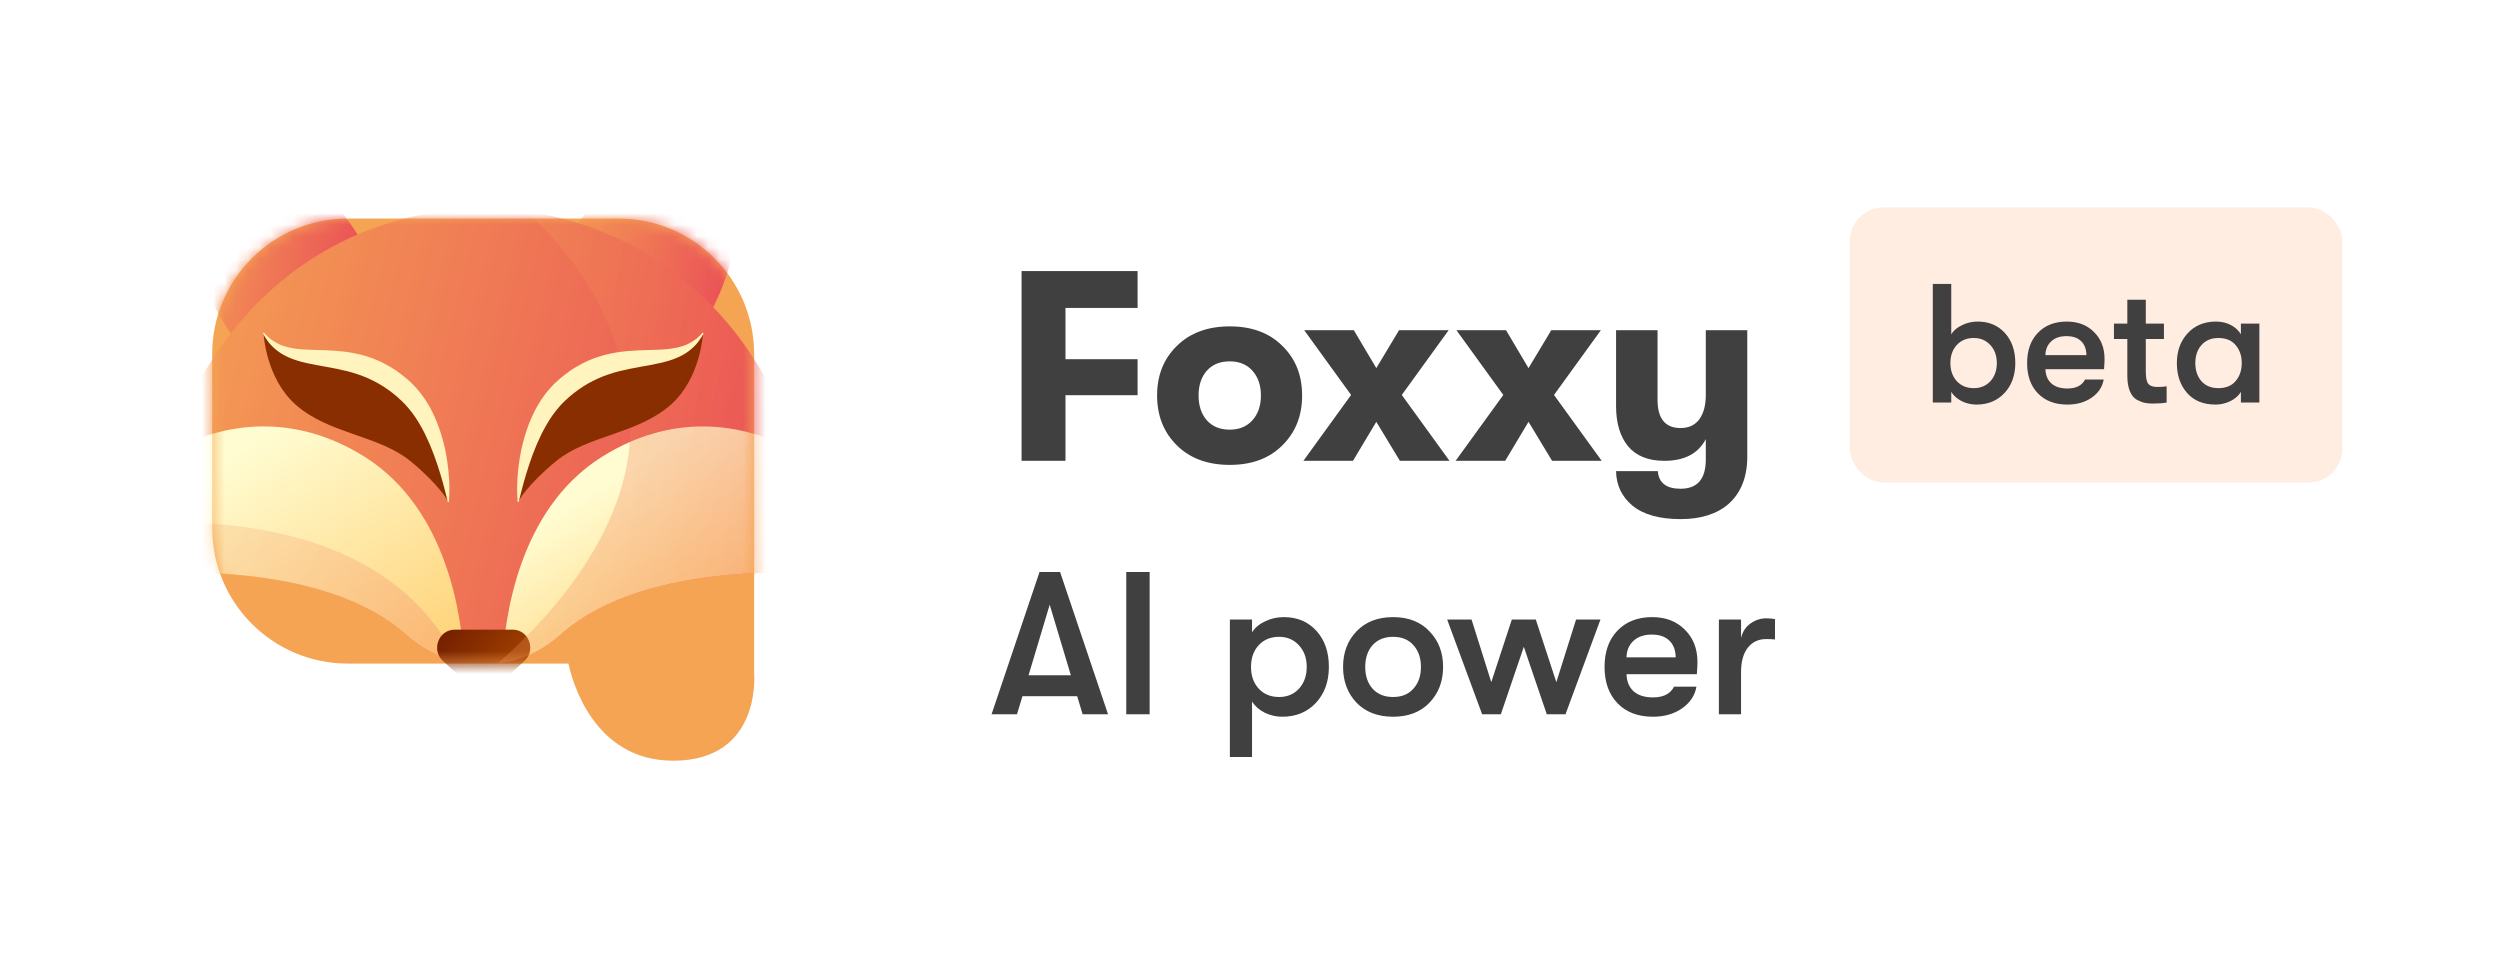 <?xml version="1.0" encoding="UTF-8"?> <svg xmlns="http://www.w3.org/2000/svg" width="217" height="85" viewBox="0 0 217 85" fill="none"><rect y="0.5" width="217" height="84" rx="16" fill="white" fill-opacity="0.5"></rect><rect x="6.652" y="7.206" width="70.588" height="70.588" rx="11.765" fill="white"></rect><path fill-rule="evenodd" clip-rule="evenodd" d="M18.418 30.735V45.834C18.418 52.331 23.685 57.599 30.182 57.599H49.343C49.625 58.946 51.441 66.029 58.434 66.029C66.163 66.029 65.46 58.417 65.46 58.417V47.517V36.618H65.459V30.735C65.459 24.238 60.192 18.971 53.694 18.971H41.938H30.182C23.685 18.971 18.418 24.238 18.418 30.735Z" fill="#F5A453"></path><mask id="mask0_3189_950" style="mask-type:alpha" maskUnits="userSpaceOnUse" x="18" y="18" width="48" height="49"><path fill-rule="evenodd" clip-rule="evenodd" d="M18.418 30.735V45.834C18.418 52.331 23.685 57.599 30.182 57.599H49.343C49.625 58.946 51.441 66.029 58.434 66.029C66.163 66.029 65.46 58.417 65.46 58.417V47.517V36.618H65.459V30.735C65.459 24.238 60.192 18.971 53.694 18.971H41.938H30.182C23.685 18.971 18.418 24.238 18.418 30.735Z" fill="url(#paint0_linear_3189_950)"></path></mask><g mask="url(#mask0_3189_950)"><g filter="url(#filter1_d_3189_950)"><path d="M58.895 24.742C58.895 24.742 55.065 24.672 50.855 20.282C49.972 19.377 49.081 18.273 48.207 16.948C48.207 16.948 50.097 9.254 63.697 2.794C63.697 2.794 66.994 16.23 58.895 24.739V24.742Z" fill="url(#paint1_linear_3189_950)"></path><path d="M32.359 16.951C32.22 17.16 32.084 17.364 31.941 17.562C31.204 18.616 30.454 19.522 29.711 20.285C25.501 24.675 21.671 24.742 21.671 24.742C13.572 16.233 16.869 2.797 16.869 2.797C18.3 3.478 19.603 4.171 20.785 4.87C30.842 10.792 32.359 16.951 32.359 16.951Z" fill="url(#paint2_linear_3189_950)"></path><path d="M71.358 43.646C71.358 43.646 56.17 42.163 48.652 48.881C47.206 50.173 45.47 51.06 43.61 51.337C43.477 51.358 43.343 51.376 43.207 51.389C42.911 51.422 42.609 51.437 42.31 51.437H41.572C39.226 51.437 37.004 50.471 35.23 48.881C27.714 42.163 12.535 43.646 12.535 43.646C12.535 43.646 12.864 30.539 21.428 21.082C21.517 20.994 21.594 20.893 21.68 20.805C28.09 13.878 37.105 10.996 45.681 12.169C51.777 12.999 57.655 15.878 62.211 20.805C62.3 20.893 62.386 20.994 62.474 21.082C65.896 24.863 68.002 29.222 69.291 33.104C71.24 38.928 71.358 43.646 71.358 43.646Z" fill="url(#paint3_linear_3189_950)"></path><path d="M71.359 43.646C71.359 43.646 56.17 42.163 48.655 48.88C47.209 50.175 45.473 51.06 43.613 51.34C43.788 47.619 44.952 38.053 52.225 33.475C58.277 29.663 64.427 30.341 69.294 33.107C71.243 38.928 71.359 43.646 71.359 43.646Z" fill="url(#paint4_linear_3189_950)"></path><path d="M40.283 51.337C40.085 51.307 39.889 51.27 39.697 51.224C38.056 50.869 36.53 50.036 35.238 48.881C27.723 42.163 12.535 43.646 12.535 43.646C12.535 43.646 12.579 41.892 13.056 39.202C13.358 37.482 13.838 35.378 14.6 33.104C19.47 30.338 25.62 29.663 31.672 33.472C38.944 38.053 40.108 47.616 40.283 51.337Z" fill="url(#paint5_linear_3189_950)"></path><g style="mix-blend-mode:multiply" opacity="0.2"><path d="M39.697 51.224C38.056 50.869 36.53 50.036 35.238 48.881C27.723 42.163 12.535 43.646 12.535 43.646C12.535 43.646 12.579 41.892 13.056 39.202C19.194 38.922 32.815 39.545 38.873 49.729C39.184 50.252 39.46 50.75 39.697 51.224Z" fill="url(#paint6_linear_3189_950)"></path></g><path d="M45.514 51.188L42.993 53.486C42.419 54.012 41.551 54.012 40.976 53.486L38.455 51.188C37.409 50.237 38.067 48.464 39.465 48.464H44.507C45.902 48.464 46.56 50.237 45.514 51.188Z" fill="url(#paint7_linear_3189_950)"></path><g style="mix-blend-mode:multiply" opacity="0.3"><path d="M71.358 43.646C71.358 43.646 56.17 42.163 48.652 48.88C47.206 50.172 45.47 51.06 43.61 51.337C43.476 51.358 43.343 51.376 43.207 51.388C47.745 47.406 55.323 39.263 54.674 29.772C54.087 21.215 49.182 15.327 45.68 12.169C51.777 12.999 57.654 15.877 62.21 20.805C62.299 20.893 62.385 20.993 62.474 21.082C65.895 24.863 68.002 29.222 69.29 33.104C71.24 38.928 71.358 43.646 71.358 43.646Z" fill="url(#paint8_linear_3189_950)"></path></g></g></g><g clip-path="url(#clip0_3189_950)"><path d="M38.908 43.527C38.908 43.527 38.59 37.196 35.339 34.075C30.406 29.34 25.366 32.613 22.878 28.942C22.878 28.942 23.055 32.833 25.684 35.145C28.572 37.684 32.9 37.782 35.644 40.04C38.145 42.096 38.908 43.527 38.908 43.527Z" fill="#882E01"></path><path d="M38.858 43.533C38.858 43.533 38.833 43.428 38.786 43.226C38.737 43.025 38.663 42.733 38.568 42.366C38.471 41.999 38.35 41.56 38.198 41.066C38.046 40.573 37.869 40.028 37.655 39.452C37.441 38.876 37.187 38.277 36.893 37.675C36.815 37.53 36.743 37.375 36.66 37.23C36.58 37.083 36.5 36.934 36.412 36.789C36.241 36.497 36.054 36.215 35.859 35.941C35.758 35.807 35.659 35.673 35.552 35.546C35.448 35.412 35.337 35.291 35.226 35.167C35.172 35.102 35.111 35.048 35.055 34.988L34.967 34.901L34.925 34.857L34.919 34.852C34.948 34.877 34.923 34.854 34.928 34.859L34.915 34.846L34.889 34.823C34.755 34.699 34.619 34.575 34.484 34.451C34.358 34.348 34.229 34.242 34.103 34.136C33.972 34.033 33.832 33.934 33.698 33.834C33.423 33.637 33.141 33.454 32.853 33.291C32.274 32.966 31.674 32.694 31.063 32.493C30.453 32.284 29.834 32.139 29.225 32.013C28.615 31.891 28.015 31.788 27.439 31.682C26.863 31.576 26.31 31.457 25.801 31.3C25.293 31.142 24.828 30.941 24.436 30.7C24.043 30.457 23.729 30.171 23.492 29.915C23.375 29.781 23.274 29.662 23.194 29.543C23.112 29.429 23.044 29.334 22.995 29.246C22.898 29.076 22.845 28.985 22.845 28.985C22.828 28.954 22.832 28.913 22.855 28.89C22.875 28.872 22.9 28.872 22.917 28.89L22.921 28.895C22.921 28.895 22.987 28.962 23.11 29.088C23.169 29.156 23.248 29.225 23.342 29.305C23.39 29.344 23.437 29.393 23.492 29.432C23.548 29.471 23.607 29.515 23.669 29.559C23.92 29.732 24.236 29.907 24.615 30.031C24.993 30.158 25.431 30.246 25.918 30.295C26.405 30.349 26.941 30.362 27.515 30.38C28.089 30.395 28.705 30.411 29.347 30.468C29.99 30.522 30.662 30.62 31.345 30.791C32.025 30.969 32.716 31.217 33.382 31.568C33.715 31.744 34.042 31.938 34.362 32.152C34.52 32.266 34.675 32.372 34.833 32.496C34.989 32.622 35.145 32.749 35.298 32.873C35.435 32.997 35.571 33.118 35.707 33.24L35.733 33.263L35.744 33.273L35.766 33.294L35.774 33.302L35.826 33.356L35.933 33.467C36.003 33.542 36.077 33.611 36.144 33.692C36.418 33.999 36.671 34.325 36.899 34.671C37.014 34.841 37.119 35.019 37.224 35.195C37.324 35.376 37.425 35.551 37.513 35.735C37.7 36.094 37.851 36.466 37.995 36.83C38.274 37.561 38.474 38.282 38.624 38.953C38.77 39.628 38.862 40.255 38.92 40.811C38.977 41.369 39 41.857 39.006 42.26C39.012 42.663 38.998 42.978 38.987 43.192C38.981 43.298 38.975 43.381 38.969 43.438C38.963 43.495 38.961 43.523 38.961 43.523C38.958 43.562 38.932 43.588 38.903 43.583C38.882 43.58 38.866 43.559 38.86 43.533H38.858Z" fill="#FFF4BE"></path></g><g clip-path="url(#clip1_3189_950)"><path d="M44.986 43.527C44.986 43.527 45.303 37.196 48.556 34.075C53.488 29.34 58.528 32.613 61.017 28.942C61.017 28.942 60.839 32.833 58.21 35.145C55.322 37.684 50.994 37.782 48.25 40.04C45.749 42.096 44.986 43.527 44.986 43.527Z" fill="#882E01"></path><path d="M45.036 43.533C45.036 43.533 45.061 43.428 45.108 43.226C45.157 43.025 45.231 42.733 45.326 42.366C45.423 41.999 45.544 41.56 45.696 41.066C45.848 40.573 46.025 40.028 46.239 39.452C46.453 38.876 46.707 38.277 47.001 37.675C47.079 37.53 47.151 37.375 47.234 37.23C47.314 37.083 47.394 36.934 47.482 36.789C47.653 36.497 47.84 36.215 48.035 35.941C48.136 35.807 48.235 35.673 48.342 35.546C48.446 35.412 48.557 35.291 48.668 35.167C48.722 35.102 48.782 35.048 48.839 34.988L48.927 34.901L48.969 34.857L48.975 34.852C48.946 34.877 48.971 34.854 48.966 34.859L48.979 34.846L49.005 34.823C49.139 34.699 49.275 34.575 49.41 34.451C49.536 34.348 49.665 34.242 49.791 34.136C49.922 34.033 50.062 33.934 50.196 33.834C50.471 33.637 50.753 33.454 51.041 33.291C51.62 32.966 52.22 32.694 52.831 32.493C53.441 32.284 54.06 32.139 54.669 32.013C55.279 31.891 55.879 31.788 56.455 31.682C57.031 31.576 57.584 31.457 58.093 31.3C58.601 31.142 59.066 30.941 59.458 30.7C59.851 30.457 60.165 30.171 60.402 29.915C60.519 29.781 60.62 29.662 60.7 29.543C60.782 29.429 60.85 29.334 60.899 29.246C60.996 29.076 61.049 28.985 61.049 28.985C61.066 28.954 61.062 28.913 61.039 28.89C61.02 28.872 60.994 28.872 60.977 28.89L60.973 28.895C60.973 28.895 60.907 28.962 60.784 29.088C60.725 29.156 60.646 29.225 60.552 29.305C60.504 29.344 60.457 29.393 60.402 29.432C60.346 29.471 60.287 29.515 60.225 29.559C59.974 29.732 59.658 29.907 59.279 30.031C58.901 30.158 58.463 30.246 57.976 30.295C57.489 30.349 56.953 30.362 56.379 30.38C55.805 30.395 55.189 30.411 54.547 30.468C53.904 30.522 53.232 30.62 52.549 30.791C51.869 30.969 51.178 31.217 50.512 31.568C50.179 31.744 49.852 31.938 49.532 32.152C49.374 32.266 49.219 32.372 49.061 32.496C48.905 32.622 48.749 32.749 48.596 32.873C48.459 32.997 48.323 33.118 48.187 33.24L48.161 33.263L48.15 33.273L48.128 33.294L48.12 33.302L48.068 33.356L47.961 33.467C47.891 33.542 47.817 33.611 47.75 33.692C47.476 33.999 47.223 34.325 46.995 34.671C46.88 34.841 46.775 35.019 46.67 35.195C46.57 35.376 46.469 35.551 46.382 35.735C46.194 36.094 46.043 36.466 45.898 36.83C45.62 37.561 45.419 38.282 45.27 38.953C45.123 39.628 45.032 40.255 44.974 40.811C44.917 41.369 44.894 41.857 44.888 42.26C44.882 42.663 44.896 42.978 44.907 43.192C44.913 43.298 44.919 43.381 44.925 43.438C44.931 43.495 44.933 43.523 44.933 43.523C44.937 43.562 44.962 43.588 44.991 43.583C45.013 43.58 45.028 43.559 45.034 43.533H45.036Z" fill="#FFF4BE"></path></g><path d="M88.672 40V23.529H98.743V26.729H92.484V31.177H98.743V34.306H92.484V40H88.672ZM111.307 38.659C110.177 39.788 108.656 40.353 106.742 40.353C104.828 40.353 103.299 39.788 102.154 38.659C101.009 37.529 100.436 36.086 100.436 34.329C100.436 32.572 101.009 31.137 102.154 30.023C103.299 28.894 104.828 28.329 106.742 28.329C108.656 28.329 110.177 28.894 111.307 30.023C112.452 31.137 113.024 32.572 113.024 34.329C113.024 36.086 112.452 37.529 111.307 38.659ZM106.742 37.294C107.573 37.294 108.232 37.02 108.719 36.471C109.205 35.922 109.448 35.208 109.448 34.329C109.448 33.451 109.205 32.737 108.719 32.188C108.232 31.639 107.573 31.365 106.742 31.365C105.895 31.365 105.228 31.639 104.742 32.188C104.271 32.737 104.036 33.451 104.036 34.329C104.036 35.208 104.271 35.922 104.742 36.471C105.228 37.02 105.895 37.294 106.742 37.294ZM113.134 40L117.275 34.282L113.204 28.659H117.51L119.463 31.953L121.439 28.659H125.745L121.675 34.282L125.816 40H121.51L119.463 36.612L117.439 40H113.134ZM126.346 40L130.487 34.282L126.417 28.659H130.722L132.675 31.953L134.652 28.659H138.958L134.887 34.282L139.028 40H134.722L132.675 36.612L130.652 40H126.346ZM148.063 28.659H151.663V39.647C151.663 41.404 151.122 42.769 150.04 43.741C149.02 44.62 147.632 45.059 145.875 45.059C144.04 45.059 142.644 44.667 141.687 43.882C140.761 43.098 140.291 42.102 140.275 40.894H143.899C143.977 41.914 144.636 42.423 145.875 42.423C147.334 42.423 148.063 41.577 148.063 39.882V38.118C147.405 39.373 146.205 40 144.463 40C143.067 40 142.016 39.577 141.31 38.729C140.62 37.882 140.275 36.722 140.275 35.247V28.659H143.875V34.706C143.875 36.337 144.542 37.153 145.875 37.153C146.581 37.153 147.122 36.902 147.499 36.4C147.875 35.882 148.063 35.176 148.063 34.282V28.659Z" fill="#404040"></path><path d="M93.973 62L93.497 60.429H88.75L88.273 62H86.067L90.232 49.647H92.014L96.179 62H93.973ZM89.279 58.612H92.95L91.114 52.488L89.279 58.612ZM97.759 62V49.647H99.789V62H97.759ZM111.43 53.565C112.606 53.565 113.553 53.965 114.271 54.765C114.988 55.553 115.347 56.594 115.347 57.888C115.347 59.159 114.971 60.2 114.218 61.012C113.465 61.812 112.494 62.212 111.306 62.212C110.765 62.212 110.253 62.094 109.771 61.859C109.288 61.612 108.924 61.288 108.677 60.888V65.706H106.753V53.776H108.677V54.888C108.924 54.488 109.3 54.171 109.806 53.935C110.312 53.688 110.853 53.565 111.43 53.565ZM111.024 60.5C111.73 60.5 112.306 60.259 112.753 59.776C113.2 59.282 113.424 58.653 113.424 57.888C113.424 57.123 113.2 56.5 112.753 56.018C112.306 55.523 111.73 55.276 111.024 55.276C110.294 55.276 109.706 55.518 109.259 56C108.812 56.482 108.588 57.112 108.588 57.888C108.588 58.665 108.812 59.294 109.259 59.776C109.706 60.259 110.294 60.5 111.024 60.5ZM124.079 60.994C123.302 61.806 122.249 62.212 120.92 62.212C119.591 62.212 118.532 61.806 117.744 60.994C116.967 60.171 116.579 59.135 116.579 57.888C116.579 56.641 116.967 55.612 117.744 54.8C118.532 53.977 119.591 53.565 120.92 53.565C122.249 53.565 123.302 53.977 124.079 54.8C124.867 55.612 125.261 56.641 125.261 57.888C125.261 59.135 124.867 60.171 124.079 60.994ZM119.138 59.776C119.573 60.259 120.167 60.5 120.92 60.5C121.673 60.5 122.261 60.259 122.685 59.776C123.12 59.294 123.338 58.665 123.338 57.888C123.338 57.112 123.12 56.482 122.685 56C122.261 55.518 121.673 55.276 120.92 55.276C120.167 55.276 119.573 55.518 119.138 56C118.714 56.482 118.502 57.112 118.502 57.888C118.502 58.665 118.714 59.294 119.138 59.776ZM128.649 62L125.614 53.776H127.732L129.443 59.212L131.226 53.776H133.308L135.09 59.212L136.802 53.776H138.92L135.885 62H134.261L132.267 56.141L130.273 62H128.649ZM147.34 57.465C147.34 57.676 147.322 58.029 147.287 58.523H141.181C141.205 59.171 141.417 59.671 141.817 60.023C142.217 60.365 142.769 60.535 143.475 60.535C144.381 60.535 144.993 60.224 145.311 59.6H147.252C147.122 60.365 146.705 60.994 145.999 61.488C145.305 61.971 144.464 62.212 143.475 62.212C142.181 62.212 141.158 61.824 140.405 61.047C139.652 60.271 139.275 59.218 139.275 57.888C139.275 56.571 139.646 55.523 140.387 54.747C141.14 53.959 142.146 53.565 143.405 53.565C144.581 53.565 145.528 53.929 146.246 54.659C146.975 55.377 147.34 56.312 147.34 57.465ZM141.181 57.059H145.452C145.44 56.423 145.252 55.935 144.887 55.594C144.534 55.253 144.028 55.082 143.369 55.082C142.699 55.082 142.169 55.265 141.781 55.629C141.393 55.994 141.193 56.471 141.181 57.059ZM149.199 62V53.776H151.123V55.365C151.264 54.812 151.54 54.394 151.952 54.112C152.364 53.818 152.817 53.671 153.311 53.671C153.628 53.671 153.881 53.694 154.07 53.741V55.506C153.87 55.482 153.617 55.471 153.311 55.471C152.628 55.471 152.093 55.724 151.705 56.229C151.317 56.724 151.123 57.435 151.123 58.365V62H149.199Z" fill="#404040"></path><rect x="160.556" y="18" width="42.765" height="23.882" rx="2.941" fill="#FFEDE2"></rect><path d="M171.663 27.912C172.644 27.912 173.433 28.245 174.031 28.912C174.629 29.569 174.928 30.436 174.928 31.515C174.928 32.574 174.614 33.441 173.987 34.118C173.359 34.785 172.55 35.118 171.56 35.118C171.109 35.118 170.683 35.02 170.281 34.824C169.879 34.618 169.575 34.348 169.369 34.015V34.941H167.766V24.647H169.369V29.015C169.575 28.682 169.889 28.417 170.31 28.221C170.732 28.015 171.183 27.912 171.663 27.912ZM171.325 33.691C171.913 33.691 172.394 33.49 172.766 33.089C173.139 32.677 173.325 32.152 173.325 31.515C173.325 30.878 173.139 30.358 172.766 29.956C172.394 29.544 171.913 29.338 171.325 29.338C170.717 29.338 170.227 29.539 169.854 29.941C169.482 30.343 169.295 30.868 169.295 31.515C169.295 32.162 169.482 32.687 169.854 33.089C170.227 33.49 170.717 33.691 171.325 33.691ZM182.675 31.162C182.675 31.338 182.66 31.633 182.631 32.044H177.542C177.562 32.584 177.739 33 178.072 33.294C178.405 33.579 178.866 33.721 179.454 33.721C180.209 33.721 180.719 33.461 180.984 32.941H182.601C182.493 33.579 182.145 34.103 181.557 34.515C180.979 34.917 180.278 35.118 179.454 35.118C178.376 35.118 177.523 34.794 176.895 34.147C176.268 33.5 175.954 32.623 175.954 31.515C175.954 30.417 176.263 29.544 176.881 28.897C177.508 28.24 178.346 27.912 179.395 27.912C180.376 27.912 181.165 28.216 181.763 28.824C182.371 29.422 182.675 30.201 182.675 31.162ZM177.542 30.824H181.101C181.092 30.294 180.935 29.887 180.631 29.603C180.337 29.319 179.915 29.177 179.366 29.177C178.807 29.177 178.366 29.329 178.042 29.633C177.719 29.936 177.552 30.334 177.542 30.824ZM187.255 33.589C187.579 33.589 187.848 33.569 188.064 33.53V34.941C187.731 35 187.334 35.03 186.873 35.03C186.608 35.03 186.378 35.01 186.182 34.971C185.986 34.932 185.755 34.843 185.49 34.706C185.226 34.559 185.02 34.309 184.873 33.956C184.726 33.603 184.652 33.157 184.652 32.618V29.427H183.49V28.088H184.652V26.015H186.255V28.088H187.829V29.427H186.255V32.25C186.255 32.799 186.334 33.162 186.49 33.339C186.647 33.505 186.902 33.589 187.255 33.589ZM192.319 35.118C191.25 35.118 190.422 34.78 189.833 34.103C189.245 33.427 188.951 32.564 188.951 31.515C188.951 30.476 189.26 29.618 189.878 28.941C190.495 28.255 191.324 27.912 192.363 27.912C192.824 27.912 193.245 28.01 193.628 28.206C194.01 28.402 194.304 28.672 194.51 29.015V28.088H196.113V34.941H194.51V34.015C194.314 34.348 194.005 34.618 193.583 34.824C193.172 35.02 192.75 35.118 192.319 35.118ZM192.554 33.691C193.211 33.691 193.711 33.486 194.054 33.074C194.407 32.662 194.583 32.142 194.583 31.515C194.583 30.887 194.407 30.368 194.054 29.956C193.711 29.544 193.211 29.338 192.554 29.338C191.936 29.338 191.446 29.544 191.083 29.956C190.731 30.358 190.554 30.878 190.554 31.515C190.554 32.152 190.731 32.677 191.083 33.089C191.446 33.49 191.936 33.691 192.554 33.691Z" fill="#404040"></path><defs><filter id="filter1_d_3189_950" x="1.699" y="-1.85" width="80.495" height="72.758" filterUnits="userSpaceOnUse" color-interpolation-filters="sRGB"><feFlood flood-opacity="0" result="BackgroundImageFix"></feFlood><feColorMatrix in="SourceAlpha" type="matrix" values="0 0 0 0 0 0 0 0 0 0 0 0 0 0 0 0 0 0 127 0" result="hardAlpha"></feColorMatrix><feOffset dy="6.192"></feOffset><feGaussianBlur stdDeviation="5.418"></feGaussianBlur><feComposite in2="hardAlpha" operator="out"></feComposite><feColorMatrix type="matrix" values="0 0 0 0 0.914 0 0 0 0 0.278 0 0 0 0 0.341 0 0 0 0.26 0"></feColorMatrix><feBlend mode="normal" in2="BackgroundImageFix" result="effect1_dropShadow_3189_950"></feBlend><feBlend mode="normal" in="SourceGraphic" in2="effect1_dropShadow_3189_950" result="shape"></feBlend></filter><linearGradient id="paint0_linear_3189_950" x1="18.418" y1="18.971" x2="65.477" y2="66.03" gradientUnits="userSpaceOnUse"><stop stop-color="#F5A453"></stop><stop offset="1" stop-color="#E94757"></stop></linearGradient><linearGradient id="paint1_linear_3189_950" x1="48.207" y1="2.794" x2="66.783" y2="5.074" gradientUnits="userSpaceOnUse"><stop stop-color="#F5A453"></stop><stop offset="1" stop-color="#E94757"></stop></linearGradient><linearGradient id="paint2_linear_3189_950" x1="16.205" y1="2.797" x2="34.781" y2="5.077" gradientUnits="userSpaceOnUse"><stop stop-color="#F5A453"></stop><stop offset="1" stop-color="#E94757"></stop></linearGradient><linearGradient id="paint3_linear_3189_950" x1="12.535" y1="11.915" x2="77.216" y2="27.962" gradientUnits="userSpaceOnUse"><stop stop-color="#F5A453"></stop><stop offset="1" stop-color="#E94757"></stop></linearGradient><linearGradient id="paint4_linear_3189_950" x1="52.533" y1="35.779" x2="67.532" y2="59.202" gradientUnits="userSpaceOnUse"><stop stop-color="#FFFCD1"></stop><stop offset="1" stop-color="#FFB336"></stop></linearGradient><linearGradient id="paint5_linear_3189_950" x1="19.985" y1="33.53" x2="43.185" y2="69.746" gradientUnits="userSpaceOnUse"><stop stop-color="#FFFCD1"></stop><stop offset="1" stop-color="#FFB336"></stop></linearGradient><linearGradient id="paint6_linear_3189_950" x1="12.535" y1="39.154" x2="40.329" y2="49.579" gradientUnits="userSpaceOnUse"><stop stop-color="#F5A453"></stop><stop offset="1" stop-color="#E94757"></stop></linearGradient><linearGradient id="paint7_linear_3189_950" x1="48.5" y1="55.164" x2="37.585" y2="47.29" gradientUnits="userSpaceOnUse"><stop stop-color="#BF5600"></stop><stop offset="1" stop-color="#6B1900"></stop></linearGradient><linearGradient id="paint8_linear_3189_950" x1="43.207" y1="12.169" x2="75.603" y2="16.045" gradientUnits="userSpaceOnUse"><stop stop-color="#F5A453"></stop><stop offset="1" stop-color="#E94757"></stop></linearGradient><clipPath id="clip0_3189_950"><rect width="16.177" height="14.706" fill="white" transform="matrix(-1 0 0 1 39.006 28.878)"></rect></clipPath><clipPath id="clip1_3189_950"><rect width="16.177" height="14.706" fill="white" transform="translate(44.888 28.878)"></rect></clipPath></defs></svg> 